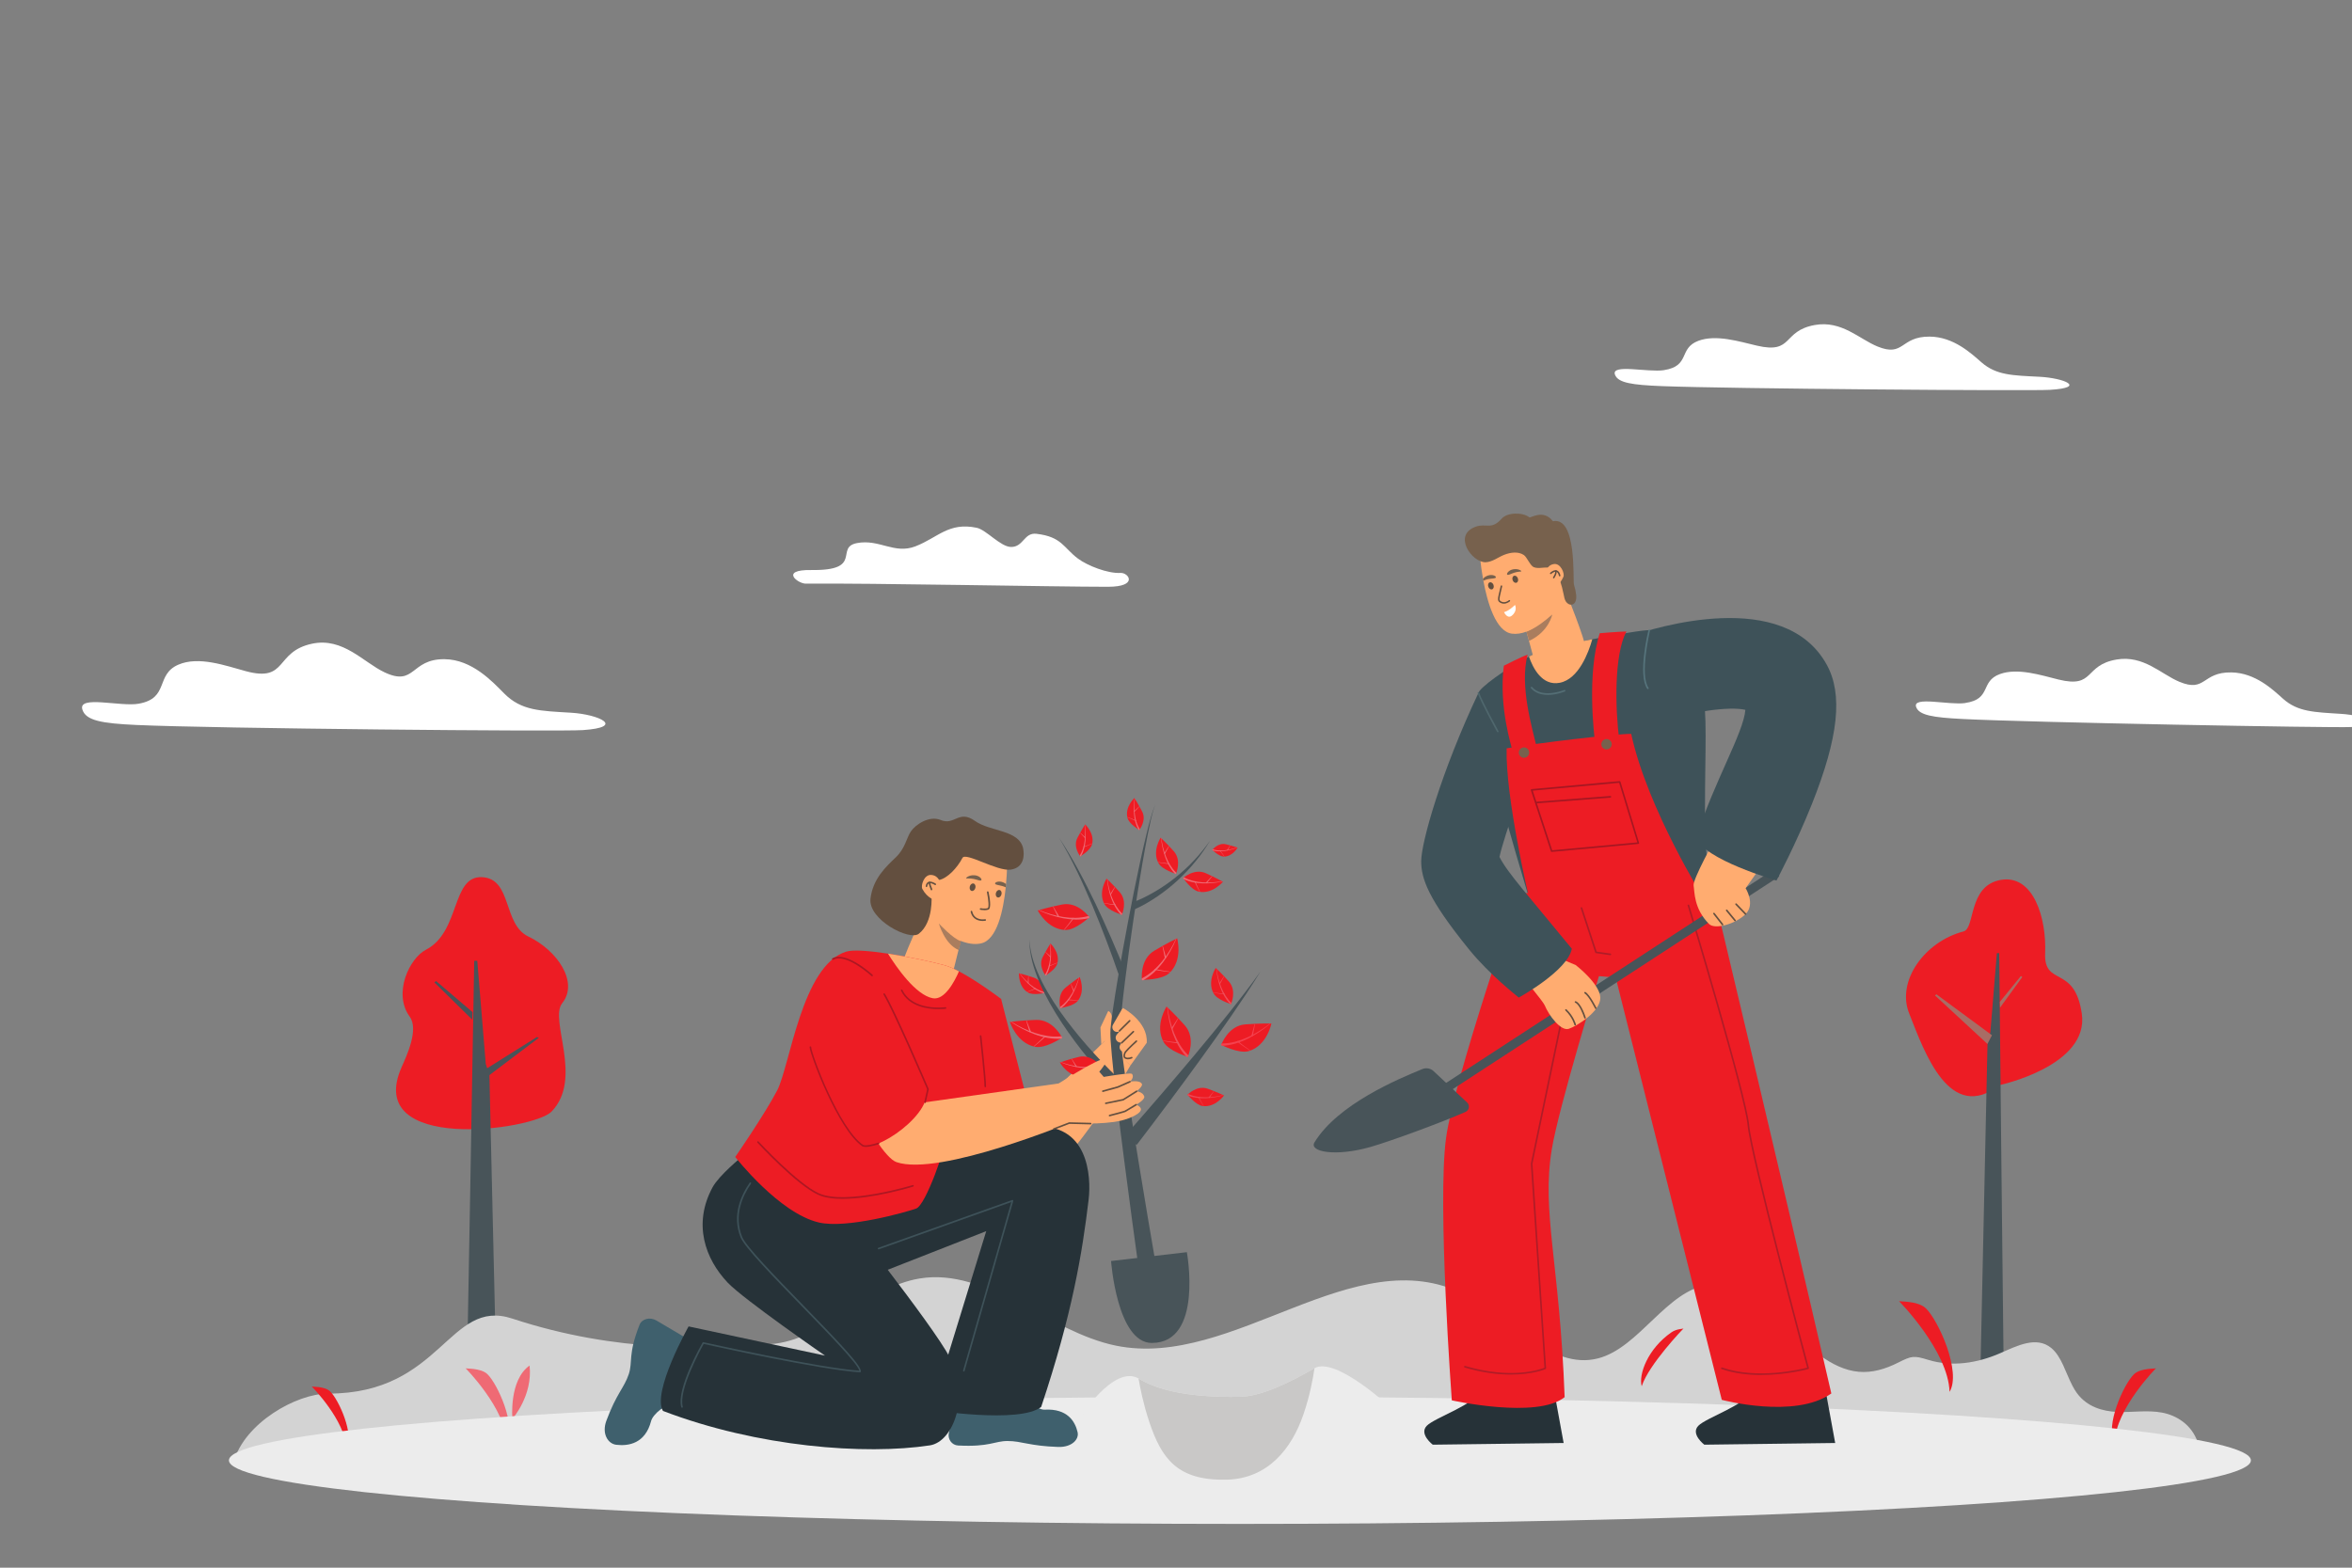 <?xml version="1.0" encoding="UTF-8"?>
<svg xmlns="http://www.w3.org/2000/svg" version="1.1" viewBox="0 0 750 500">
  <rect x="0" y="0" width="750" height="500" fill="#808080" stroke="none"/>
  <defs>
    <style>
      .cls-1 {
        fill: #a51722;
      }

      .cls-2 {
        fill: #3e5259;
      }

      .cls-3 {
        fill: #ef6a74;
      }

      .cls-4 {
        fill: #263238;
      }

      .cls-5 {
        fill: #ef4d59;
      }

      .cls-6 {
        fill: #a86d65;
      }

      .cls-7 {
        fill: #ad1722;
      }

      .cls-8 {
        fill: #f4424f;
      }

      .cls-9 {
        fill: #fff;
      }

      .cls-10 {
        fill: #b7ca79;
      }

      .cls-11 {
        fill: #aa7d5e;
      }

      .cls-12 {
        fill: #546e75;
      }

      .cls-13 {
        fill: #af1c27;
      }

      .cls-14 {
        fill: #ffac70;
      }

      .cls-15 {
        fill: #ef505c;
      }

      .cls-16 {
        fill: #d3d3d3;
      }

      .cls-17 {
        fill: #77614d;
      }

      .cls-18 {
        fill: #56747c;
      }

      .cls-19 {
        fill: #634f3f;
      }

      .cls-20 {
        fill: #485459;
      }

      .cls-21 {
        fill: #3f606d;
      }

      .cls-22 {
        fill: #ed4854;
      }

      .cls-23 {
        fill: #4f676d;
      }

      .cls-24 {
        fill: #ed1c24;
      }

      .cls-25 {
        fill: #ececec;
      }

      .cls-26 {
        fill: #c9c8c7;
      }
    </style>
  </defs>
  <!-- Generator: Adobe Illustrator 28.7.2, SVG Export Plug-In . SVG Version: 1.2.0 Build 154)  -->
  <g>
    <g id="OBJECTS">
      <path class="cls-9" d="M530.59,118.05c8.53-1.32,4.56-6.95,10.98-9.35,5.65-2.11,13.05.23,18.66,1.54,11.77,2.76,7.94-4.68,18.46-6.58,8.54-1.54,14.17,4.47,20,6.85,8.58,3.5,7.17-3.22,16.64-3.15,7.65.06,13.3,5.4,16.52,8.21,4.76,4.15,9.94,4.16,18.47,4.6,7.85.4,15.23,3.47,3.32,4.17-6.47.38-102.49-.35-123.75-1.19-9.52-.38-13.98-1.04-14.92-3.68-1.25-3.51,10.55-.63,15.62-1.41Z"/>
      <path class="cls-9" d="M626.66,224.21c8.55-1.23,4.64-6.9,11.09-9.23,5.68-2.05,13.06.37,18.65,1.75,11.75,2.89,8-4.6,18.55-6.38,8.56-1.45,14.13,4.63,19.94,7.07,8.55,3.6,7.21-3.14,16.68-2.96,7.66.14,13.25,5.55,16.44,8.4,4.72,4.2,9.9,4.27,18.43,4.81,7.85.49,15.2,3.64,3.28,4.21-6.48.31-102.55-1.48-123.82-2.56-9.53-.48-13.98-1.2-14.89-3.85-1.22-3.52,10.56-.51,15.65-1.24Z"/>
      <path class="cls-9" d="M44.26,224.43c9.81-1.75,5.23-9.25,12.61-12.44,6.5-2.81,15.02.31,21.47,2.06,13.55,3.68,9.13-6.23,21.23-8.76,9.82-2.05,16.32,5.96,23.03,9.13,9.88,4.67,8.24-4.28,19.14-4.18,8.81.08,15.32,7.2,19.04,10.94,5.49,5.52,11.45,5.54,21.26,6.13,9.03.54,17.53,4.62,3.83,5.55-7.45.51-117.94-.51-142.42-1.64-10.96-.5-16.09-1.39-17.18-4.91-1.45-4.67,12.14-.83,17.98-1.87Z"/>
      <path class="cls-9" d="M258.7,181.8c16.79.27,7.41-7.19,14.54-8.58,7.15-1.39,11.93,3.66,18.7,1.02,7.19-2.81,10.56-7.77,19.5-5.91,3.06.63,7.61,6.1,10.97,6.12,3.98.03,4.11-4.66,8.08-4.2,8.14.94,8.61,4.46,13.29,7.94,3,2.23,9.44,4.77,13.5,4.54,2.65-.15,5.83,4.42-3.99,4.42-17.48,0-75.95-1.21-96.35-1-2.47.03-8.47-4.5,1.76-4.34Z"/>
      <path class="cls-24" d="M128.09,340.3c1.58-3.55,5.53-11.98,2.56-16.04-5.43-7.44-.08-18.64,5.17-21.35,11.02-5.69,8.06-23.55,17.81-23.15,9.75.41,6.64,15,14.84,18.93,9.33,4.47,16.13,14.64,10.8,21.27-4.24,5.28,6.8,24-3.38,34.56-5.82,6.04-60.1,13.39-47.8-14.22Z"/>
      <path class="cls-20" d="M148.46,457.36c.19-.7,2.76-150.92,2.76-150.92h.97l2.71,32.88,1.16,3.6,2.66,114.45s-4.15,1.38-5.87,1.24c-1.35-.11-4.38-1.24-4.38-1.24Z"/>
      <polygon class="cls-20" points="155.71 343.16 171.83 330.99 171.21 330.75 153.71 341.74 155.71 343.16"/>
      <polygon class="cls-20" points="138.5 313.32 150.59 325.2 150.67 322.8 139.08 312.91 138.5 313.32"/>
      <path class="cls-24" d="M637.71,346.06s28.55-6.13,26.13-22.77c-2.3-15.79-12.15-8.39-11.69-19.35.46-10.96-3.65-25.12-14.16-23.3-10.51,1.83-8.07,15.46-11.88,16.44-12.33,3.2-21.4,15.75-17.36,26.04,5.02,12.79,12.97,35.27,28.96,22.94Z"/>
      <path class="cls-20" d="M639.12,448.84c-.15-.54-1.62-144.84-1.62-144.84h-.74l-2.08,25.24-.89,2.76-2.53,116.84s3.15.57,4.47.47c1.04-.08,3.4-.47,3.4-.47Z"/>
      <polygon class="cls-6" points="633.75 332.96 617.02 317.49 617.48 317.12 635.19 330.18 633.75 332.96"/>
      <polygon class="cls-6" points="644.87 311.61 637.77 321.38 637.71 319.54 644.42 311.29 644.87 311.61"/>
      <path class="cls-16" d="M660.85,441.96c-2.19-4.18-3.47-9.35-6.76-12.04-4.77-3.9-10.94-.65-16.3,1.68-7.28,3.17-15.34,4.44-22.89,2.12-4.64-1.42-5.25-1.33-9.65.89-3.98,2.01-8.22,3.29-12.52,2.91-17.82-1.57-30.02-29.9-47.81-27.75-13.37,1.62-22.17,20.08-35.33,23.47-15.18,3.91-28.21-13.08-42.61-20.39-35.23-17.87-73.67,23.96-111.1,16.34-21.54-4.38-40.98-24.99-62.62-21.43-16.71,2.74-30.67,19.65-47.48,20.94-19.32,1.49-48.68,2.97-82.42-8.15-20.33-6.7-22.38,23.97-58.72,23.93-10.21,0-26.65,9.44-30.09,21.71,12.93,1.57,29.43-5.19,42.39-4.25,77.8,5.61,156.91,7.45,234.81,9.44,42.22,1.08,81.35-1.1,123.57-1.08,33.53.02,67.91,1.61,101.45,1.62,28.69.01,51.44-1.14,80.13-2.16,11.88-.42,19.39-3.57,41.19-.6.68-.35,1.36-.73,1.91-1.34,1.69-1.86,1.66-5.3.77-7.91-1.9-5.52-6.72-8.53-11.39-9.38-4.67-.86-9.42-.02-14.14-.2-4.72-.18-9.73-1.61-12.96-6.02-.53-.73-1-1.52-1.44-2.35Z"/>
      <g>
        <path class="cls-24" d="M687.51,436.39c.12.21-4.86-.17-7.02,1.9-3.3,3.15-9.32,16.58-6.18,21.76.33-10.65,13.23-23.74,13.2-23.65Z"/>
        <g>
          <path class="cls-3" d="M163.39,452.54s6.55-7.39,5.48-17.01c-6.63,4.65-5.48,17.01-5.48,17.01Z"/>
          <path class="cls-3" d="M148.44,436.38c-.12.21,4.82-.17,6.97,1.88,3.27,3.13,9.25,16.47,6.14,21.6-.32-10.57-13.14-23.58-13.11-23.48Z"/>
        </g>
        <path class="cls-24" d="M99.37,442.18c-.1.18,4.08-.14,5.9,1.59,2.77,2.65,7.83,13.94,5.19,18.28-.27-8.95-11.12-19.96-11.1-19.88Z"/>
        <ellipse class="cls-25" cx="395.38" cy="465.77" rx="322.38" ry="20.27"/>
        <path class="cls-25" d="M344.82,452.6c12.42-2.39,2.94,1.72,21.66.87,15.71-.71,34.14-1.56,49.13-2.25,16.42-.75,28.7-1.31,28.7-1.31-.57-.85-18.38-17.41-25.14-13.53-7.8,4.5-16.92,9.01-23.91,9.12-17.47.27-26.64-2.51-32.19-5.83-7.84-4.69-19.63,13.2-18.25,12.93Z"/>
        <path class="cls-26" d="M363.06,439.67c.53,3.16,1.58,8.33,3.41,13.8,3.93,11.77,8.97,18.81,24.64,18.46,13.29-.3,20.81-10.02,24.49-20.71,2.12-6.14,3.13-11.81,3.56-14.84-7.8,4.5-16.92,9.01-23.91,9.12-17.47.27-26.64-2.51-32.19-5.83Z"/>
        <path class="cls-24" d="M605.5,414.95c-.15.26,5.95-.21,8.6,2.32,4.04,3.86,11.42,20.31,7.57,26.65-.4-13.05-16.21-29.08-16.17-28.97Z"/>
        <path class="cls-24" d="M536.85,423.69c.04.15-2.18.07-3.85,1.23-7.62,5.28-10.53,13.48-9.5,17.21,2.28-7,13.38-18.5,13.35-18.44Z"/>
      </g>
      <g>
        <g>
          <path class="cls-2" d="M489.61,293.02s58.57-3.8,56.89-5.94c-.82-1.04-2.81-11.03-2.82-28.94-.01-37.95,3.46-46.94-17.78-57.12-1.46-.22-10.46,1.39-18.15,2.86-6.03,1.16-11.24,2.22-11.38,2.24-2.24.24-5.45,1.53-8.82,3.28-7.49,3.89-15.79,9.99-16.11,11.61-1.61,8.27,18.17,72.01,18.17,72.01Z"/>
          <path class="cls-12" d="M493.54,221.63c-1.92,0-3.96-.5-5.37-2.17-.09-.11-.08-.27.03-.36.11-.09.27-.08.36.03,3.2,3.79,10.2.96,10.27.93.13-.05.28,0,.33.14.05.13,0,.28-.14.33-.18.07-2.72,1.11-5.49,1.11Z"/>
        </g>
        <path class="cls-14" d="M487.55,209.4c1.27,3.69,4.19,9.44,9.8,8.37,6.05-1.16,9.19-9.61,10.4-13.89-6.03,1.16-11.24,2.22-11.38,2.24-2.24.24-5.45,1.53-8.82,3.28Z"/>
      </g>
      <g>
        <g>
          <g>
            <path class="cls-14" d="M485.6,197.17l4.41,16.29s13.13-2.33,15.42-7.12c.52-1.09-6.14-17.75-6.14-17.75l-13.69,8.59Z"/>
            <path class="cls-11" d="M486.73,201.46c2.56-.92,8.27-5.54,8.27-5.54,0,0-1.01,5.5-7.4,8.49-.24-.8-.5-1.79-.87-2.96Z"/>
          </g>
          <path class="cls-14" d="M497.77,170.89l2.41,19.37s-.03.03-.1.1c-.14.2-.47.61-.93,1.17-.93,1.1-2.44,2.79-4.29,4.51-.03.02-.06.06-.1.08-2.17,2.01-4.81,4.01-7.53,5.13-.17.08-.32.14-.47.2,0,.02-.02,0-.02,0-1.54.58-3.11.85-4.63.65-5.13-.67-7.81-9.92-9.1-16.89-.04-.22-.07-.41-.11-.62-.41-2.3-.67-4.3-.82-5.61-.11-1-.15-1.58-.15-1.58l25.84-6.53Z"/>
          <path class="cls-19" d="M476.24,186.55c.22.61.03,1.24-.42,1.4-.46.17-1.01-.19-1.23-.8-.22-.61-.03-1.24.43-1.4.46-.17,1.01.19,1.23.8Z"/>
          <path class="cls-19" d="M484.01,184.45c.22.61.03,1.24-.43,1.4-.46.17-1.01-.19-1.23-.8-.22-.61-.03-1.24.43-1.4.46-.17,1.01.19,1.23.8Z"/>
          <path class="cls-19" d="M479.54,192.53c-.41,0-.85-.11-1.29-.4-.81-.55-.66-1.17-.11-3.5.12-.5.25-1.07.41-1.75.03-.13.16-.21.29-.18.13.03.21.16.18.29-.15.68-.29,1.26-.41,1.76-.54,2.25-.61,2.64-.09,2.99,1.28.86,2.59-.26,2.64-.31.1-.09.25-.08.34.02.09.1.08.25-.02.34-.01.01-.87.75-1.95.75Z"/>
          <path class="cls-9" d="M483.1,192.94c-2.14,2.09-3.5,2.29-3.5,2.29,0,0,1.04,2.32,2.5,1.12,1.95-1.6,1-3.41,1-3.41Z"/>
          <path class="cls-17" d="M495.2,166.25c-3.08-4-7.1-.93-7.53-1.26-2.17-1.68-7-1.62-8.82.43-3.3,3.71-4.94,1.39-8.21,2.54-7.61,2.68-1.2,11.51,3.09,11.36,2.15-.07,3.97-1.61,5.98-2.39,2-.77,4.41-1.1,6.2.08.97.64,2.06,3.42,3.14,3.87,1.73.72,3.81-.31,5.56.37,1.5.58,2.27,2.22,2.78,3.74.51,1.5.92,3.04,1.22,4.59.15.79.29,1.6.72,2.28.43.67,1.26,1.17,2.03.95,1.16-.33,1.38-1.87,1.25-3.06-.12-1.1-.36-2.19-.7-3.24-.43-1.32,1.05-21.82-6.71-20.27Z"/>
          <g>
            <path class="cls-14" d="M492.76,183c.11-.06.22-2.69,2.71-3.1,2.21-.36,3.51,3.04,3.08,4.03-1.32,3.07-3.52,3.69-3.52,3.69l-2.27-4.62Z"/>
            <path class="cls-19" d="M497.35,183.83c-.11,0-.21-.07-.24-.19-.18-.74-.47-1.16-.85-1.27-.59-.17-1.36.43-1.61.68-.1.09-.25.09-.34,0-.09-.1-.09-.25,0-.34.04-.04,1.09-1.08,2.08-.8.57.16.97.71,1.2,1.62.03.13-.05.26-.18.29-.02,0-.04,0-.06,0Z"/>
            <path class="cls-19" d="M495.45,184.48s-.06,0-.09-.02c-.12-.05-.19-.19-.14-.31.03-.07.08-.17.16-.3.23-.37.6-1,.54-1.69-.01-.13.09-.25.22-.26.16-.02.25.09.26.22.07.85-.37,1.58-.61,1.98-.06.1-.11.17-.12.22-.04.1-.13.16-.23.16Z"/>
          </g>
        </g>
        <path class="cls-17" d="M480.63,183.28c.32.28,1.16-.29,2.25-.63,1.09-.39,2.15-.27,2.23-.45.1-.17-1.03-.9-2.56-.63-1.53.27-2.26,1.46-1.92,1.72Z"/>
        <path class="cls-17" d="M477,184.17c-.15.4-1.17.3-2.29.5-.7.11-1.32.38-1.71.55-.04-.22-.07-.41-.11-.62.32-.37.85-.8,1.59-1.04,1.48-.49,2.69.21,2.52.61Z"/>
      </g>
      <path class="cls-4" d="M581.78,441.52l3.42,18.71-41.73.54s-4.47-3.39-1.91-6.03c2.56-2.64,16.44-7.27,15.77-10.57-.66-3.3,24.45-2.64,24.45-2.64Z"/>
      <path class="cls-4" d="M495.19,441.52l3.42,18.71-41.73.54s-4.47-3.39-1.91-6.03c2.56-2.64,16.44-7.27,15.77-10.57-.66-3.3,24.45-2.64,24.45-2.64Z"/>
      <path class="cls-24" d="M545.93,282.86s20.68,86.39,38.04,161.57c-11.63,8.25-34.93,2.04-34.93,2.04l-33.83-134.69-5.34-.45s-12.82,41.76-15.03,55.18c-3.34,20.21,2.5,36.07,4.09,79.1-8.83,7.06-35.98,1.02-35.98,1.02,0,0-4.67-62.95-1.83-83.68,2.62-19.12,23.03-78.01,23.03-78.01l61.77-2.08Z"/>
      <path class="cls-13" d="M561.6,438.55c-4.1,0-8.55-.48-12.64-1.91-.13-.05-.21-.19-.16-.33s.2-.21.33-.16c11.22,3.92,25.11.58,27.13.06-1.21-4.54-18.19-68.17-19-77.34-.83-9.41-18.95-69.54-19.14-70.15-.04-.14.04-.28.17-.32.14-.04.28.04.32.17.18.61,18.32,60.78,19.16,70.25.83,9.42,18.87,76.82,19.05,77.5.04.14-.04.28-.18.32-.1.03-6.9,1.9-15.04,1.9Z"/>
      <path class="cls-13" d="M513.53,304.65s-.02,0-.04,0l-4.58-.65c-.1-.01-.18-.08-.21-.17l-4.65-14.16c-.05-.14.03-.28.16-.33.14-.04.28.03.33.16l4.6,14.01,4.42.62c.14.02.24.15.22.29-.02.13-.13.22-.26.22Z"/>
      <path class="cls-13" d="M481.77,438.41c-3.98,0-8.93-.55-14.74-2.26-.14-.04-.21-.18-.17-.32.04-.14.19-.21.32-.17,14.81,4.38,24,1.11,25.31.58l-4.34-65.05s0-.05,0-.07l12.81-61.55c.03-.14.17-.23.31-.2.14.03.23.17.2.31l-12.81,61.51,4.35,65.2c0,.11-.05.21-.15.25-.06.03-4.02,1.77-11.1,1.77Z"/>
      <g>
        <rect class="cls-20" x="436.32" y="315.58" width="141.78" height="2.82" transform="translate(-90.8 328.38) rotate(-33.09)"/>
        <path class="cls-20" d="M457.15,341.64c2.61,2.45,7.8,7.3,10.67,9.98.96.9.7,2.49-.51,3.02-7.52,3.32-23.97,9.38-30.36,11.19-11.22,3.18-19.61,1.5-17.79-1.48,7.45-12.22,26.78-20.26,34.4-23.38,1.22-.5,2.62-.24,3.59.66Z"/>
      </g>
      <g>
        <g>
          <path class="cls-14" d="M494.35,304.39l8.08,3.39s7.74,5.94,7.87,10.39c.12,4.45-7.5,9.11-10.04,9.96s-6.37-4.27-7.68-7.48c-.5-1.23-7.21-9.27-7.21-9.27l8.98-6.99Z"/>
          <path class="cls-2" d="M484.3,318.17s15.62-8.55,16.92-15.58c-13.8-16.88-20.67-24.39-23.07-29.3,1.44-6.56,8.82-27.54,15.42-44.78l-22.13-7.5c-11.89,25.15-18.25,47.73-18.25,53.66,0,5.53,2.12,11.93,15.21,28.09,6.73,8.31,15.63,15.11,15.9,15.41Z"/>
          <path class="cls-23" d="M477.61,233.55c-.09,0-.18-.05-.22-.13-.21-.38-5.16-9.38-6.19-12.33-.05-.13.02-.28.16-.32.14-.05.28.02.32.16,1.01,2.91,6.1,12.15,6.15,12.25.07.12.02.28-.1.35-.04.02-.08.03-.12.03Z"/>
        </g>
        <path class="cls-19" d="M508.85,321.81c-.09,0-.19-.05-.23-.14-.02-.04-1.99-4.02-3.32-4.83-.12-.07-.16-.23-.09-.35.08-.12.23-.16.35-.09,1.46.89,3.43,4.88,3.52,5.05.06.13,0,.28-.12.34-.04.02-.08.03-.11.03Z"/>
        <path class="cls-19" d="M505.43,324.88c-.11,0-.21-.07-.25-.18-.36-1.19-1.59-4.39-2.89-4.9-.13-.05-.2-.2-.14-.33.05-.13.2-.19.33-.14,1.79.71,3.13,5.05,3.19,5.23.04.14-.04.28-.17.32-.03,0-.05.01-.08.01Z"/>
        <path class="cls-19" d="M502.29,327.08c-.11,0-.22-.08-.25-.19,0-.03-.68-2.53-2.87-4.59-.1-.1-.11-.26,0-.36.1-.1.26-.11.36,0,2.3,2.17,2.99,4.72,3.01,4.83.04.14-.05.28-.18.31-.02,0-.04,0-.07,0Z"/>
      </g>
      <g>
        <path class="cls-24" d="M543.68,287.23s-18.31-29.08-23.53-53.17c-5.34,0-30.16,2.96-39.72,4.61-.42,15.47,6.99,47.05,6.99,47.05,0,0,47.12,6.08,56.26,1.52Z"/>
        <path class="cls-24" d="M508.67,237.19l7.69-.98c-1.33-10.38-1.69-27.33,2.26-34.81-2.4.05-8.18.52-8.5.56-4.17,13.06-1.8,32.48-1.45,35.24Z"/>
        <path class="cls-24" d="M482.55,240.45l7.55-1.78c-1.52-6.5-5.59-19.93-2.99-29.85-1.93.57-6.65,3.1-7.58,3.51-1.65,13.26,2.47,25.76,3.03,28.11Z"/>
        <path class="cls-17" d="M510.7,236.9c-.26.88.25,1.8,1.13,2.05s1.8-.25,2.05-1.13c.26-.88-.25-1.8-1.13-2.05s-1.8.25-2.05,1.13Z"/>
        <path class="cls-17" d="M484.38,239.57c-.26.88.25,1.8,1.13,2.05s1.8-.25,2.05-1.13-.25-1.8-1.13-2.05-1.8.25-2.05,1.13Z"/>
        <path class="cls-1" d="M494.79,271.72c-.11,0-.21-.07-.25-.18l-6.39-19.52c-.02-.08-.01-.16.03-.22.04-.07.11-.11.19-.12l28.09-2.55c.12-.02.23.06.27.18l5.94,19.52c.02.07.01.15-.03.22-.04.06-.11.11-.19.11l-27.65,2.55s-.02,0-.02,0ZM488.75,252.17l6.22,19.02,27.13-2.51-5.79-19.01-27.56,2.51Z"/>
        <path class="cls-1" d="M490.1,256.21c-.13,0-.25-.1-.26-.24-.01-.14.1-.27.24-.28l23.43-1.82c.13,0,.27.1.28.24.01.14-.1.27-.24.28l-23.43,1.82s-.01,0-.02,0Z"/>
      </g>
      <g>
        <path class="cls-14" d="M562.98,274.37l-6.34,8.91s3.18,5.07,0,8.25c-3.18,3.18-9.8,5.04-11.65,3.18-4.95-4.96-4.59-10.38-4.94-12.28-.35-1.91,7.06-15.25,7.06-15.25l15.87,7.19Z"/>
        <path class="cls-2" d="M566.48,280.84c.25-.47,6.17-11.55,11.29-24.38,8.51-21.32,9.96-35.05,4.7-44.53-13.63-24.57-54.67-11.81-62.75-9l9.49,27.4c9.91-3.41,22.41-5.12,27.35-3.93-.57,7.33-10.03,22.98-15.64,40.73,2.09,6.94,25.56,13.71,25.56,13.71Z"/>
        <path class="cls-18" d="M525.47,219.78c-.08,0-.16-.04-.21-.11-3.05-4.34.25-18.13.39-18.71.03-.14.17-.22.31-.19.14.03.22.17.19.31-.03.14-3.39,14.14-.47,18.3.08.11.05.27-.06.35-.05.03-.1.05-.15.05Z"/>
      </g>
      <path class="cls-19" d="M549.29,295.16c-.08,0-.15-.03-.2-.1l-2.75-3.54c-.09-.11-.07-.27.04-.36.11-.09.27-.07.36.04l2.75,3.54c.09.11.07.27-.04.36-.05.04-.1.05-.16.05Z"/>
      <path class="cls-19" d="M553.28,293.85c-.07,0-.15-.03-.2-.09l-2.68-3.26c-.09-.11-.07-.27.04-.36.11-.09.27-.07.36.04l2.68,3.26c.09.11.07.27-.04.36-.05.04-.11.06-.16.06Z"/>
      <path class="cls-19" d="M556.64,291.79c-.07,0-.13-.03-.19-.08l-3.05-3.17c-.1-.1-.09-.26,0-.36.1-.1.26-.1.36,0l3.05,3.17c.1.1.09.26,0,.36-.05.05-.11.07-.18.07Z"/>
      <path class="cls-14" d="M365.67,332.59l-5.21,7.25-8.25-7.77,5.86-10.59s8.05,4.29,7.6,11.11Z"/>
      <polygon class="cls-24" points="328.27 353.83 319.23 318.59 300.03 337.82 306.45 359.4 328.27 353.83"/>
      <path class="cls-14" d="M352.5,331.78l-25.88,25.52-4.48-8.86-14.06,15.91s14.61,16.67,17.94,15.89c12.71-2.97,34.44-40.4,34.44-40.4l-7.96-8.05Z"/>
      <path class="cls-14" d="M353.39,322.43l-2.48,5.28.27,5.37,2.69-2.64.48-3.16s1.01-4.01-.97-4.84Z"/>
      <path class="cls-21" d="M305.52,445.02l-2.93,11.88c-.51,2.08.93,4.03,2.93,4.13,10.14.52,11.6-1.45,15.8-1.43,4.52.01,6.95,1.59,16.12,1.89,4.31.14,6.71-2.4,6.18-4.71-.8-3.46-3.26-7.58-10.51-7.18-2.19.12-5.64-3.03-7.54-4.95-.73-.74-1.87-.8-2.63-.09-1.59,1.46-4.52,3.52-8.1,3.13-1.75-.19-4.81-2.24-6.79-3.7-.94-.69-2.23-.16-2.52,1.02Z"/>
      <path class="cls-4" d="M329.3,359.44c-25.89,2.38-79.78,20.99-79.78,20.99l23.06,28.67,41.91-16.44-17.55,57.04s28.19,4.46,35.07-.98c9.9-29.61,13.11-49.11,15.13-66.14.86-7.25,0-24.79-17.84-23.15Z"/>
      <path class="cls-2" d="M307.35,437.44s-.05,0-.07,0c-.14-.04-.22-.18-.18-.32l15.38-53.73-42.24,15.08c-.13.05-.28-.02-.33-.16-.05-.13.02-.28.16-.33l42.71-15.25c.09-.03.19-.01.26.05.07.07.1.17.07.26l-15.52,54.21c-.03.11-.13.19-.25.19Z"/>
      <path class="cls-21" d="M221.32,428.26l-11.97-7.08c-2.09-1.24-4.67-.54-5.41,1.34-3.77,9.59-2.1,11.71-3.44,15.76-1.45,4.36-3.92,6.14-7.15,14.87-1.52,4.11.49,7.33,3.16,7.65,4.01.47,9.25-.43,11.11-7.57.56-2.15,4.63-5.66,7.75-5.5,1.13.06,1.46-1.51.93-2.51-1.08-2.05,0-6.3,1.56-9.62.76-1.62,1.56-3.16,3.77-4.55,1.05-.66.88-2.09-.31-2.79Z"/>
      <path class="cls-4" d="M266.19,383.33s31.16,39.04,36.72,49.69c6.47,12.38,1.1,26.83-6.41,27.97-20.54,3.13-54.81.59-85.1-10.99-3.56-6.07,8.18-26.95,8.18-26.95l43.5,9.31s-25.99-17.96-31.02-23.26c-7.2-7.59-11.17-18.72-4.84-30.42,2.07-3.83,9.25-9.66,9.25-9.66l29.71,14.32Z"/>
      <path class="cls-2" d="M217.48,448.98c-.11,0-.22-.07-.25-.19-1.61-5.81,6.46-19.99,6.8-20.59.06-.1.17-.15.28-.12.37.08,37.03,8.26,49.68,9.08-.28-2-9.82-11.82-18.27-20.52-9.01-9.27-18.32-18.86-19.57-21.99-2.77-6.92.05-13.3,2.9-17.43.08-.12.24-.15.36-.07.12.08.15.24.07.36-2.78,4.03-5.53,10.24-2.84,16.95,1.21,3.03,10.49,12.58,19.46,21.82,11.78,12.13,18.89,19.61,18.38,21.23-.04.11-.13.18-.26.18-12-.7-46.95-8.42-49.83-9.06-.91,1.62-8.13,14.75-6.66,20.04.04.14-.04.28-.18.32-.02,0-.05,0-.07,0Z"/>
      <g>
        <path class="cls-14" d="M312.83,300.89c-8.53,1.87-19.85-10.67-19.85-10.67l.76-20.34,27.43,4.45s.03,3.32-.37,7.62c-.02.35-.06.7-.09,1.05-.76,7.31-2.73,16.76-7.88,17.89Z"/>
        <path class="cls-14" d="M307.35,296.11l-4.1,16.55s-13.06.51-15.7-4.26c-.6-1.09,7.55-18.43,7.55-18.43l12.25,6.14Z"/>
        <path class="cls-19" d="M326.26,270.66c.42,1.98.38,6.08-3.97,6.7-4.35.62-14.38-5.7-15.39-3.73-1.58,3.06-4.82,6.64-7.68,7.08-2.2,4.66-2.19,4.89-2.19,4.89,0,0,.74,8.49-4.05,12.22-3.01,2.35-16.15-4.53-15.4-11.16.71-6.35,4.97-10.26,8.04-13.19,3.07-2.93,3.39-6.14,4.84-8.3,1.45-2.16,5.85-5.16,9.5-3.64,4.47,1.87,5.73-3.42,10.94.3,4.86,3.47,14.11,2.77,15.38,8.83Z"/>
        <path class="cls-11" d="M306.45,300.18c-2.57-.72-7.07-5.65-7.07-5.65,0,0,1.84,6.63,6.29,8.45.37-1.32.53-1.55.78-2.8Z"/>
        <path class="cls-19" d="M309.25,282.73c-.18.65.08,1.29.57,1.42.49.13,1.03-.29,1.2-.94.18-.65-.08-1.29-.57-1.42-.49-.13-1.03.29-1.2.94Z"/>
        <path class="cls-19" d="M317.57,284.81c-.18.65.08,1.29.57,1.42.49.13,1.03-.29,1.2-.94.18-.65-.08-1.29-.57-1.42-.49-.13-1.03.29-1.2.94Z"/>
        <path class="cls-19" d="M313.91,290.29c-.67,0-1.24-.12-1.28-.12-.14-.03-.23-.17-.2-.3.03-.14.17-.22.3-.2.01,0,1.35.28,2.25-.04.4-.14.28-2.5-.27-5.04-.03-.14.06-.28.2-.31.14-.03.28.06.31.2.34,1.57,1.01,5.26-.06,5.64-.39.14-.84.18-1.25.18Z"/>
        <g>
          <path class="cls-14" d="M300.03,282.02c-.12-.05-.48-2.78-3.09-2.97-2.33-.17-3.37,3.47-2.83,4.46,1.65,3.07,3.99,3.51,3.99,3.51l1.94-5Z"/>
          <path class="cls-19" d="M295.44,282.93s-.02,0-.03,0c-.14-.02-.24-.15-.22-.29.09-.69.37-1.15.82-1.35.96-.42,2.32.5,2.38.54.12.08.15.24.06.36-.08.12-.24.14-.36.06-.33-.22-1.3-.76-1.88-.5-.28.12-.46.44-.52.95-.02.13-.13.22-.25.22Z"/>
          <path class="cls-19" d="M297.03,283.96s-.06,0-.09-.01c-.11-.04-.18-.15-.17-.27-.01-.06-.08-.21-.13-.34-.19-.46-.49-1.17-.49-1.89,0-.14.12-.26.26-.26s.26.12.26.26c0,.62.27,1.26.45,1.69.14.34.21.5.15.65-.04.11-.14.17-.24.17Z"/>
        </g>
        <path class="cls-19" d="M313.43,293.74c-1.18,0-3.32-.37-3.91-2.94-.03-.14.06-.28.19-.31.15-.03.28.06.31.19.71,3.11,3.97,2.52,4.1,2.49.15-.03.27.06.3.2.03.14-.06.27-.2.3-.01,0-.33.06-.79.06Z"/>
        <path class="cls-17" d="M312.92,280.74c-.3.34-1.26-.17-2.44-.41-1.19-.28-2.29-.03-2.39-.22-.13-.17.98-1.06,2.61-.96,1.64.1,2.54,1.27,2.22,1.58Z"/>
        <path class="cls-17" d="M320.71,283.01c-.31-.14-.65-.3-1.05-.4-1.16-.34-2.23-.35-2.35-.78-.13-.42,1.2-1.04,2.7-.36.31.14.57.3.79.49-.02.35-.06.7-.09,1.05Z"/>
      </g>
      <g>
        <path class="cls-24" d="M405.41,326.44s-3.91-.07-8.35.28c-5.49.43-7.63,6.53-7.63,6.53,0,0,5.65,2.97,8.84,1.97,5.82-1.81,7.15-8.79,7.15-8.79Z"/>
        <path class="cls-8" d="M405.08,326.48c-2.14,1.86-4.52,3.45-7.06,4.74-1.28.64-2.61,1.17-3.98,1.59-1.38.41-2.81.65-4.26.74-.21.01-.38-.14-.39-.35-.01-.21.14-.38.35-.39,0,0,0,0,.01,0h.02c1.38-.03,2.76-.21,4.11-.56,1.35-.36,2.67-.83,3.95-1.41,2.55-1.18,4.97-2.67,7.17-4.44.03-.02.06-.02.09,0,.02.02.02.06,0,.09Z"/>
        <path class="cls-8" d="M400.2,326.63l-.68,3.66h0c-.02.13-.14.21-.26.19s-.2-.14-.18-.26c0,0,0-.01,0-.02l.99-3.6s.04-.05.07-.04c.03,0,.05.04.04.07Z"/>
        <path class="cls-8" d="M398.56,335.07c-1.36-.89-2.71-1.77-3.99-2.79-.06-.05-.07-.14-.02-.21s.14-.07.21-.02c0,0,0,0,0,0h0c1.22,1.05,2.54,1.99,3.86,2.92.03.02.04.06.02.08-.02.03-.06.03-.08.02Z"/>
      </g>
      <path class="cls-24" d="M389.96,281.23s-2.5-1.41-5.48-2.74c-3.69-1.64-7.2,1.54-7.2,1.54,0,0,2.6,3.88,5.01,4.36,4.38.87,7.68-3.17,7.68-3.17Z"/>
      <path class="cls-3" d="M389.74,281.15c-2.03.45-4.12.65-6.21.59-2.09-.07-4.2-.45-6.12-1.38-.14-.07-.19-.23-.13-.36s.23-.19.36-.13c0,0,0,0,0,0h0c1.79.95,3.84,1.4,5.89,1.55,2.06.13,4.14.02,6.17-.36.02,0,.05,0,.05.03,0,.02-.01.05-.03.05Z"/>
      <path class="cls-3" d="M386.54,279.53l-1.71,2.12h0c-.06.08-.16.09-.23.03-.07-.06-.08-.16-.02-.23,0,0,0,0,0-.01l1.89-1.98s.05-.02.06,0c.02.02.02.04,0,.06Z"/>
      <path class="cls-3" d="M382.53,284.4c-.56-1.05-1.13-2.09-1.59-3.19-.02-.05,0-.12.06-.14.05-.02.12,0,.14.06,0,0,0,0,0,0,.42,1.1.95,2.17,1.47,3.23.01.02,0,.05-.02.06-.02.01-.05,0-.06-.02Z"/>
      <path class="cls-24" d="M375.37,299.25s-3.53,1.7-7.34,4c-4.71,2.85-3.89,9.26-3.89,9.26,0,0,6.38.11,8.78-2.2,4.39-4.23,2.44-11.06,2.44-11.06Z"/>
      <path class="cls-3" d="M375.1,299.43c-1.08,2.63-2.49,5.11-4.18,7.41-.85,1.14-1.81,2.21-2.84,3.21-1.05.98-2.22,1.84-3.47,2.57-.18.1-.41.04-.51-.14-.1-.18-.04-.41.14-.51,0,0,0,0,.01,0h.02c1.22-.66,2.37-1.44,3.43-2.36,1.04-.93,2.01-1.94,2.9-3.04,1.75-2.2,3.25-4.62,4.41-7.19.01-.03.05-.05.08-.03.03.01.05.05.03.08Z"/>
      <path class="cls-3" d="M370.8,301.75l1.04,3.58h0c.03.13-.03.25-.15.28-.12.03-.24-.03-.27-.15,0,0,0-.01,0-.02l-.74-3.66s.01-.07.05-.07c.03,0,.06.01.07.04Z"/>
      <path class="cls-3" d="M373.13,310.03c-1.61-.19-3.22-.37-4.82-.71-.08-.02-.13-.09-.11-.17.02-.08.09-.13.17-.11,0,0,0,0,0,0h0c1.56.39,3.16.63,4.76.87.03,0,.06.04.05.07,0,.03-.04.06-.07.05Z"/>
      <path class="cls-24" d="M334.97,300.93s-1.26,1.95-2.47,4.3c-1.5,2.9.91,5.89.91,5.89,0,0,3.26-1.92,3.76-3.84.9-3.5-2.2-6.35-2.2-6.35Z"/>
      <path class="cls-3" d="M334.89,301.11c.27,1.66.33,3.36.18,5.04-.16,1.68-.56,3.37-1.4,4.88-.06.11-.19.15-.3.09-.11-.06-.15-.19-.09-.3,0,0,0,0,0-.01.85-1.41,1.31-3.03,1.52-4.68.2-1.65.21-3.34,0-5,0-.02,0-.04.03-.04.02,0,.04.01.04.03Z"/>
      <path class="cls-3" d="M333.43,303.62l1.64,1.48h0c.05.05.06.14,0,.19-.05.05-.13.06-.18,0,0,0,0,0,0,0l-1.51-1.62s-.01-.04,0-.05c.01-.01.04-.01.05,0Z"/>
      <path class="cls-3" d="M337.18,307.08l-2.65,1.14s-.1,0-.11-.05c-.02-.04,0-.1.05-.11,0,0,0,0,0,0h.01s2.68-1.04,2.68-1.04c.02,0,.04,0,.05.02,0,.02,0,.04-.02.05Z"/>
      <path class="cls-24" d="M324.93,310.41s2.26.55,4.76,1.41c3.09,1.07,3.41,4.89,3.41,4.89,0,0-3.69.86-5.37-.19-3.07-1.91-2.8-6.11-2.8-6.11Z"/>
      <path class="cls-3" d="M325.17,310.44c1,1.35,2.17,2.56,3.45,3.62,1.29,1.05,2.75,1.91,4.34,2.34.12.03.19.15.16.27-.03.12-.15.19-.27.16,0,0-.01,0-.01,0-1.65-.51-3.11-1.46-4.38-2.57-1.27-1.12-2.4-2.39-3.35-3.78-.01-.02,0-.04,0-.05.02-.01.04,0,.05,0Z"/>
      <path class="cls-3" d="M327.97,311.29l.03,2.22c0,.07-.06.13-.13.13-.07,0-.13-.06-.13-.13,0,0,0,0,0-.01h0s.16-2.21.16-2.21c0-.02.02-.04.04-.03.02,0,.03.02.03.04Z"/>
      <path class="cls-3" d="M327.55,316.32l2.65-1.1h.01s.1,0,.11.04c.02.04,0,.1-.05.11,0,0,0,0,0,0l-2.71,1.01s-.04,0-.05-.02c0-.02,0-.04.02-.05Z"/>
      <path class="cls-24" d="M346.03,262.94s-1.26,1.95-2.47,4.3c-1.5,2.9.91,5.89.91,5.89,0,0,3.26-1.92,3.76-3.84.9-3.5-2.2-6.35-2.2-6.35Z"/>
      <path class="cls-3" d="M345.95,263.12c.27,1.66.33,3.36.19,5.04-.16,1.68-.56,3.37-1.4,4.88-.06.11-.19.15-.3.09-.11-.06-.15-.19-.09-.3,0,0,0,0,0-.01.85-1.41,1.31-3.03,1.52-4.68.2-1.65.21-3.34,0-5,0-.02,0-.04.03-.04.02,0,.04.01.04.03Z"/>
      <path class="cls-3" d="M344.49,265.62l1.64,1.48h0c.05.05.06.14,0,.19-.05.05-.13.06-.18,0,0,0,0,0,0,0l-1.51-1.62s-.01-.04,0-.05c.01-.01.04-.01.05,0Z"/>
      <path class="cls-3" d="M348.24,269.09l-2.65,1.14s-.1,0-.11-.05c-.02-.04,0-.1.05-.11,0,0,0,0,0,0h.01s2.68-1.04,2.68-1.04c.02,0,.04,0,.05.02,0,.02,0,.04-.02.05Z"/>
      <path class="cls-24" d="M361.73,254.52s1.26,1.95,2.47,4.3c1.5,2.9-.91,5.89-.91,5.89,0,0-3.26-1.92-3.76-3.84-.9-3.5,2.2-6.35,2.2-6.35Z"/>
      <path class="cls-3" d="M361.88,254.71c-.21,1.66-.2,3.35,0,5,.21,1.65.67,3.28,1.52,4.68.07.1.03.24-.07.31-.1.07-.24.03-.31-.07,0,0,0,0,0-.01-.84-1.51-1.24-3.2-1.4-4.88-.14-1.69-.09-3.38.18-5.04,0-.02.02-.03.04-.03.02,0,.03.02.03.04Z"/>
      <path class="cls-3" d="M363.32,257.26l-1.51,1.62c-.05.05-.13.06-.18,0-.05-.05-.06-.13,0-.18,0,0,0,0,0,0h0s1.64-1.49,1.64-1.49c.01-.01.04-.01.05,0,.01.01.01.04,0,.05Z"/>
      <path class="cls-3" d="M359.55,260.61l2.68,1.04h.01s.07.07.05.12c-.02.05-.07.07-.11.05,0,0,0,0,0,0l-2.65-1.14s-.03-.03-.02-.05c0-.02.03-.03.05-.02Z"/>
      <path class="cls-24" d="M344.28,311.63s-2.18,1.46-4.49,3.35c-2.85,2.33-1.7,6.51-1.7,6.51,0,0,4.24-.53,5.61-2.29,2.51-3.22.58-7.56.58-7.56Z"/>
      <path class="cls-3" d="M344.12,311.77c-.47,1.84-1.17,3.62-2.07,5.31-.92,1.67-2.09,3.24-3.64,4.43-.11.08-.27.06-.35-.05-.08-.11-.06-.27.05-.35,0,0,0,0,0,0h0c1.51-1.08,2.72-2.56,3.68-4.17.95-1.62,1.72-3.37,2.25-5.18,0-.02.03-.04.05-.03.02,0,.03.03.03.05Z"/>
      <path class="cls-3" d="M341.48,313.72l1.03,2.27h0c.03.08,0,.17-.07.2-.07.03-.16,0-.19-.07,0,0,0,0,0-.01l-.83-2.36s0-.04.02-.05c.02,0,.04,0,.05.02Z"/>
      <path class="cls-3" d="M343.81,318.99c-1.09.03-2.17.06-3.26-.01-.05,0-.1-.05-.09-.1,0-.05.05-.1.1-.09,0,0,0,0,0,0,1.07.11,2.16.12,3.24.13.02,0,.04.02.04.04,0,.02-.02.04-.04.04Z"/>
      <g>
        <path class="cls-24" d="M390.33,349.38s-2.37-1.12-5.18-2.13c-3.47-1.25-6.46,1.88-6.46,1.88,0,0,2.63,3.37,4.85,3.64,4.05.5,6.78-3.39,6.78-3.39Z"/>
        <path class="cls-22" d="M390.12,349.32c-1.82.55-3.71.86-5.62.95-1.9.07-3.85-.13-5.67-.85-.13-.05-.19-.2-.14-.32.05-.13.2-.19.32-.14,0,0,0,0,0,0h0c1.7.75,3.59,1.02,5.47,1.02,1.88-.02,3.77-.26,5.6-.74.02,0,.04,0,.05.03,0,.02,0,.04-.03.05Z"/>
        <path class="cls-22" d="M387.1,348.06l-1.42,2.05h0c-.05.07-.14.09-.2.04-.07-.05-.08-.14-.04-.2,0,0,0,0,0,0l1.59-1.93s.04-.02.06,0c.02.01.02.04,0,.06Z"/>
        <path class="cls-22" d="M383.77,352.76c-.58-.92-1.16-1.83-1.66-2.8-.02-.05,0-.11.04-.13.05-.02.11,0,.13.04,0,0,0,0,0,0,.45.97,1.01,1.91,1.55,2.84.01.02,0,.04-.01.06-.02.01-.04,0-.06-.01Z"/>
      </g>
      <path class="cls-24" d="M394.64,270.34s-1.72-.59-3.74-1.07c-2.49-.6-4.31,1.79-4.31,1.79,0,0,2.07,2.12,3.63,2.14,2.83.03,4.42-2.86,4.42-2.86Z"/>
      <path class="cls-3" d="M394.49,270.31c-1.22.52-2.49.88-3.81,1.08-1.31.19-2.67.2-3.98-.15-.09-.03-.15-.12-.12-.21.03-.09.12-.15.21-.12,0,0,0,0,0,0,1.23.38,2.55.43,3.85.28,1.3-.15,2.58-.47,3.81-.94.01,0,.03,0,.04.01,0,.01,0,.03-.01.04Z"/>
      <path class="cls-3" d="M392.31,269.67l-.82,1.52h0c-.03.05-.09.07-.14.05-.05-.03-.07-.09-.04-.14,0,0,0,0,0,0l.95-1.45s.03-.02.04,0c.01,0,.02.02,0,.04Z"/>
      <path class="cls-3" d="M390.37,273.17l-1.36-1.81s-.02-.07.01-.1c.03-.02.07-.02.1.01,0,0,0,0,0,0h0s1.29,1.85,1.29,1.85c.01.01,0,.03,0,.04-.01,0-.03,0-.04,0Z"/>
      <g>
        <path class="cls-24" d="M372,321.03s2.86,2.67,5.81,6.01c3.65,4.13.95,10,.95,10,0,0-6.12-1.79-7.73-4.72-2.93-5.34.96-11.29.96-11.29Z"/>
        <path class="cls-15" d="M372.32,321.28c.35,2.8,1.06,5.56,2.07,8.18.52,1.31,1.14,2.56,1.86,3.76.73,1.19,1.6,2.28,2.57,3.26h.01c.14.16.14.39,0,.54-.15.14-.38.14-.53,0,0,0,0,0,0,0-.98-1.07-1.84-2.24-2.55-3.49-.69-1.26-1.28-2.56-1.76-3.91-.93-2.69-1.54-5.49-1.79-8.32,0-.03.02-.06.06-.07.03,0,.06.02.07.06Z"/>
        <path class="cls-15" d="M375.72,324.84l-1.79,3.28c-.06.11-.19.15-.3.09-.11-.06-.15-.19-.09-.3,0,0,0-.01,0-.02h0s2.06-3.11,2.06-3.11c.02-.03.06-.04.08-.02.03.02.04.05.02.08Z"/>
        <path class="cls-15" d="M370.95,331.88c1.6.24,3.2.49,4.8.59h0c.08,0,.14.07.14.16,0,.08-.07.14-.16.14,0,0,0,0,0,0-1.63-.15-3.22-.46-4.81-.76-.03,0-.06-.04-.05-.07,0-.03.04-.05.07-.05Z"/>
      </g>
      <path class="cls-24" d="M322.03,325.92s3.88-.49,8.34-.63c5.5-.17,8.3,5.66,8.3,5.66,0,0-5.29,3.57-8.57,2.93-5.98-1.17-8.07-7.95-8.07-7.95Z"/>
      <path class="cls-3" d="M322.42,325.83c2.38,1.52,4.95,2.74,7.61,3.63,1.34.44,2.7.76,4.08.97,1.38.2,2.78.23,4.15.11h.02c.2-.02.39.13.4.34.02.21-.13.39-.34.4,0,0,0,0-.01,0-1.45.07-2.9-.01-4.31-.27-1.41-.27-2.79-.65-4.13-1.15-2.67-1-5.21-2.32-7.54-3.94-.03-.02-.03-.06-.02-.09.02-.03.06-.03.09-.01Z"/>
      <path class="cls-3" d="M327.34,325.49l1.37,3.47c.04.11-.01.24-.12.29-.11.04-.24-.01-.29-.12,0,0,0-.01,0-.02h0s-1.07-3.58-1.07-3.58c-.01-.03,0-.07.04-.08.03,0,.06,0,.08.04Z"/>
      <path class="cls-3" d="M329.7,333.66c1.21-1.07,2.43-2.15,3.52-3.32h0c.06-.06.15-.07.21-.01.06.06.06.15,0,.21,0,0,0,0,0,0-1.16,1.15-2.41,2.18-3.66,3.21-.03.02-.06.02-.09,0-.02-.03-.02-.06,0-.09Z"/>
      <g>
        <path class="cls-24" d="M387.67,308.71s2.06,1.92,4.18,4.32c2.63,2.97.69,7.2.69,7.2,0,0-4.41-1.29-5.56-3.4-2.11-3.85.69-8.12.69-8.12Z"/>
        <path class="cls-5" d="M387.91,308.88c.25,2.01.76,4,1.49,5.88.74,1.88,1.77,3.65,3.19,5.05h0c.11.11.11.28,0,.38-.1.11-.27.11-.38,0,0,0,0,0,0,0-1.44-1.53-2.41-3.39-3.1-5.32-.67-1.94-1.11-3.95-1.29-5.99,0-.02.02-.05.04-.05.02,0,.04.02.05.04Z"/>
        <path class="cls-5" d="M390.35,311.45l-1.29,2.36c-.04.08-.14.1-.21.06-.08-.04-.1-.14-.06-.21,0,0,0,0,0-.01h0s1.48-2.24,1.48-2.24c.01-.02.04-.03.06-.01.02.01.03.04.01.06Z"/>
        <path class="cls-5" d="M386.92,316.51c1.15.18,2.31.35,3.46.42.06,0,.1.05.1.11,0,.06-.05.1-.11.1,0,0,0,0,0,0-1.17-.11-2.31-.33-3.46-.55-.02,0-.04-.03-.04-.05,0-.02.03-.04.05-.04Z"/>
      </g>
      <path class="cls-24" d="M352.87,280.22s2.06,1.92,4.18,4.32c2.63,2.97.69,7.2.69,7.2,0,0-4.41-1.29-5.56-3.4-2.11-3.85.69-8.12.69-8.12Z"/>
      <path class="cls-3" d="M353.11,280.4c.25,2.02.76,4,1.49,5.88.74,1.88,1.77,3.65,3.19,5.05h0c.11.11.11.28,0,.38-.1.11-.27.11-.38,0,0,0,0,0,0,0-1.44-1.53-2.41-3.39-3.1-5.32-.67-1.94-1.11-3.95-1.29-5.99,0-.02.02-.05.04-.05.02,0,.04.02.05.04Z"/>
      <path class="cls-3" d="M355.55,282.96l-1.29,2.36c-.04.08-.14.1-.21.06-.08-.04-.1-.14-.06-.21,0,0,0,0,0-.01h0s1.48-2.24,1.48-2.24c.01-.02.04-.03.06-.01.02.01.03.04.02.06Z"/>
      <path class="cls-3" d="M352.12,288.02c1.15.18,2.31.35,3.46.42.06,0,.1.05.1.11,0,.06-.05.11-.11.1,0,0,0,0,0,0-1.17-.11-2.31-.33-3.46-.55-.02,0-.04-.03-.03-.05,0-.02.03-.04.05-.04Z"/>
      <path class="cls-24" d="M370.11,267.17s2.06,1.92,4.18,4.32c2.63,2.97.69,7.2.69,7.2,0,0-4.41-1.29-5.56-3.4-2.11-3.85.69-8.12.69-8.12Z"/>
      <path class="cls-3" d="M370.34,267.35c.25,2.02.76,4,1.49,5.88.74,1.88,1.77,3.65,3.19,5.05h0c.11.11.11.28,0,.38-.1.11-.27.11-.38,0,0,0,0,0,0,0-1.44-1.53-2.41-3.39-3.1-5.32-.67-1.94-1.11-3.95-1.29-5.99,0-.02.02-.05.04-.05.02,0,.04.02.05.04Z"/>
      <path class="cls-3" d="M372.79,269.91l-1.29,2.36c-.04.08-.14.1-.21.06-.08-.04-.1-.14-.06-.21,0,0,0,0,0-.01h0s1.48-2.24,1.48-2.24c.01-.02.04-.03.06-.01.02.01.03.04.01.06Z"/>
      <path class="cls-3" d="M369.36,274.97c1.15.18,2.31.35,3.46.42.06,0,.1.05.1.11,0,.06-.05.1-.11.1,0,0,0,0,0,0-1.17-.11-2.31-.33-3.46-.55-.02,0-.04-.03-.04-.05,0-.02.03-.04.05-.04Z"/>
      <path class="cls-24" d="M330.93,290.37s3.58-1.07,7.74-1.88c5.15-1.01,8.68,4.04,8.68,4.04,0,0-4.42,4.17-7.61,4.08-5.81-.17-8.82-6.23-8.82-6.23Z"/>
      <path class="cls-3" d="M331.29,290.22c2.47,1.06,5.08,1.81,7.72,2.24,1.32.21,2.66.3,3.99.28,1.33-.03,2.65-.22,3.92-.54h.02c.19-.05.38.06.43.25.05.19-.07.38-.26.43,0,0,0,0-.01,0-1.35.29-2.73.44-4.1.42-1.37-.04-2.73-.18-4.06-.44-2.67-.53-5.26-1.38-7.7-2.54-.03-.01-.04-.05-.03-.08.01-.03.05-.04.08-.03Z"/>
      <path class="cls-3" d="M335.86,289.14l1.83,3.05c.06.1.03.23-.07.29-.1.06-.23.03-.29-.07,0,0,0-.01,0-.02h0s-1.56-3.2-1.56-3.2c-.01-.03,0-.06.03-.08.03-.01.06,0,.08.02Z"/>
      <path class="cls-3" d="M339.34,296.45c.97-1.19,1.95-2.4,2.8-3.67h0c.04-.07.13-.09.19-.04.06.04.08.13.04.19,0,0,0,0,0,0-.91,1.26-1.93,2.42-2.94,3.59-.02.02-.06.03-.08,0-.02-.02-.03-.06,0-.08Z"/>
      <path class="cls-20" d="M363.55,407.86c-1.75-12.62-3.45-25.24-5.08-37.87-.81-6.32-1.61-12.64-2.36-18.97-.73-6.34-1.49-12.65-1.95-19.09-.05-.81-.09-1.63-.09-2.49.02-.89.1-1.71.18-2.52.17-1.62.39-3.2.61-4.79.46-3.17.96-6.32,1.49-9.46,1.06-6.29,2.19-12.56,3.38-18.81,1.19-6.26,2.44-12.5,3.78-18.73.67-3.11,1.37-6.22,2.13-9.31.37-1.55.78-3.09,1.2-4.62.45-1.52.86-3.08,1.57-4.51-.65,1.46-.99,3.02-1.38,4.56-.36,1.55-.69,3.1-1,4.66-.62,3.12-1.19,6.25-1.73,9.38-1.08,6.27-2.06,12.55-2.99,18.84-.93,6.29-1.79,12.59-2.58,18.89-.39,3.15-.76,6.31-1.08,9.45-.15,1.57-.31,3.15-.4,4.7-.05.78-.08,1.54-.07,2.24.03.73.09,1.5.16,2.27.65,6.24,1.61,12.55,2.55,18.82.96,6.28,1.96,12.56,2.98,18.84,2.04,12.55,4.16,25.1,6.32,37.63l-5.65.89Z"/>
      <path class="cls-20" d="M356.8,311.05c-1.28-3.76-2.66-7.51-4.07-11.24-1.42-3.73-2.89-7.44-4.44-11.11-3.11-7.34-6.45-14.62-10.56-21.48,4.44,6.66,8.13,13.79,11.61,21.01,1.73,3.61,3.38,7.26,4.99,10.93,1.6,3.68,3.15,7.36,4.63,11.11l-2.15.78Z"/>
      <path class="cls-20" d="M361,287.87c2.41-.86,4.87-2.09,7.17-3.43,2.31-1.36,4.56-2.87,6.65-4.57,2.1-1.69,4.13-3.5,5.96-5.5,1.89-1.96,3.55-4.12,5.15-6.32-1.44,2.31-2.96,4.6-4.72,6.7-1.71,2.15-3.63,4.12-5.65,6-2.02,1.88-4.2,3.58-6.48,5.15-2.3,1.56-4.65,2.97-7.3,4.13l-.78-2.15Z"/>
      <path class="cls-20" d="M358.82,362.19c7.46-8.47,14.85-17.04,22.1-25.71,3.63-4.34,7.22-8.7,10.74-13.12,3.52-4.42,7-8.88,10.27-13.5-2.94,4.83-6.12,9.53-9.33,14.2-3.21,4.67-6.51,9.28-9.83,13.86-6.65,9.18-13.43,18.24-20.33,27.26l-3.61-2.99Z"/>
      <path class="cls-20" d="M356.73,348.63c-3.4-3.5-6.54-7.11-9.59-10.85-3.04-3.73-5.92-7.6-8.58-11.61-2.65-4.02-5.07-8.2-7.01-12.61-1.87-4.41-3.38-9.11-3.28-13.93.18,4.81,1.94,9.34,4.03,13.57,2.16,4.23,4.78,8.21,7.62,12.01,2.84,3.8,5.9,7.44,9.1,10.94,3.2,3.49,6.55,6.91,10,10.08l-2.29,2.4Z"/>
      <path class="cls-24" d="M337.97,338.86s2.76-.97,6-1.76c4-.98,6.95,2.84,6.95,2.84,0,0-3.31,3.43-5.81,3.48-4.55.08-7.14-4.56-7.14-4.56Z"/>
      <path class="cls-3" d="M338.24,338.73c1.97.74,4.05,1.23,6.13,1.47,2.09.22,4.22.14,6.19-.49h0c.15-.05.3.03.35.18.05.15-.03.3-.18.35,0,0,0,0-.01,0-2.1.58-4.29.58-6.39.28-2.11-.32-4.17-.89-6.13-1.71-.02,0-.03-.04-.02-.06,0-.02.04-.03.06-.02Z"/>
      <path class="cls-3" d="M341.78,337.72l1.55,2.33c.05.08.03.18-.05.23-.08.05-.18.03-.23-.05,0,0,0,0,0-.01h0s-1.34-2.45-1.34-2.45c-.01-.02,0-.05.02-.06.02-.01.05,0,.06.01Z"/>
      <path class="cls-10" d="M344.78,343.32c.72-.97,1.44-1.95,2.06-2.98.03-.05.1-.07.15-.04s.07.1.04.15c0,0,0,0,0,0-.67,1.02-1.42,1.97-2.17,2.92-.02.02-.04.02-.06,0-.02-.02-.02-.04,0-.06Z"/>
      <path class="cls-20" d="M378.46,399.37l-24.17,2.82s1.9,26.13,13,26.13c16.52,0,11.17-28.96,11.17-28.96Z"/>
      <g>
        <path class="cls-14" d="M355.46,328.93h0c.73.42,1.67.17,2.1-.56l2.88-4.99-2.66-1.53-2.88,4.99c-.42.73-.17,1.67.56,2.1Z"/>
        <path class="cls-14" d="M356.32,332.15h0c.65.54,1.62.46,2.16-.2l3.69-4.42-2.36-1.97-3.69,4.42c-.54.65-.46,1.62.2,2.16Z"/>
        <path class="cls-14" d="M357.57,335.17h0c.65.54,1.62.46,2.16-.2l3.69-4.42-2.36-1.97-3.69,4.42c-.54.65-.46,1.62.2,2.16Z"/>
        <path class="cls-14" d="M359.07,337.51h0c.55.55,1.44.55,1.99,0l3.33-3.45-1.99-1.99-3.33,3.45c-.55.55-.55,1.44,0,1.99Z"/>
        <path class="cls-19" d="M356.96,329.06c-.07,0-.13-.03-.18-.08-.1-.1-.1-.26,0-.36l3.28-3.24c.1-.1.26-.1.36,0,.1.1.1.26,0,.36l-3.28,3.24c-.05.05-.12.07-.18.07Z"/>
        <path class="cls-19" d="M357.68,332.87c-.07,0-.14-.03-.19-.08-.1-.1-.09-.27,0-.36l3.75-3.58c.1-.1.27-.09.36,0,.1.1.09.27,0,.36l-3.75,3.58s-.11.07-.18.07Z"/>
        <path class="cls-19" d="M359.66,337.86c-.32,0-.65-.06-.95-.23-.24-.13-.39-.35-.45-.63-.12-.59.22-1.36.48-1.69.81-1.02,3.37-3.34,3.47-3.44.11-.1.27-.09.36.02.1.11.09.27-.02.36-.03.02-2.63,2.39-3.42,3.38-.21.26-.46.88-.38,1.27.03.13.09.22.19.28.74.41,1.83-.08,1.84-.09.13-.06.28,0,.34.13.06.13,0,.28-.13.34-.04.02-.66.3-1.35.3Z"/>
      </g>
      <path class="cls-24" d="M234.45,369.01s13.96,17.92,26.66,20.89c8.94,2.08,27.97-3.35,31.03-4.44,3.06-1.1,9.32-19.03,10.41-25.37,1.09-6.34,12.09-13.21,14.5-20.52,1.25-3.83,2.18-20.98,2.18-20.98,0,0-7.36-5.6-13.44-8.79-1.65-.87-3.2-1.56-4.48-1.91-4.31-1.18-11.58-2.75-18.16-3.74-5.82-.88-11.1-1.32-13.3-.64-14.21,4.38-17.92,36.5-22.07,44.36-4.15,7.87-13.33,21.14-13.33,21.14Z"/>
      <path class="cls-14" d="M283.15,304.15c2.71,4.35,8.84,13.22,14.29,14.23,3.82.72,7.02-5.5,8.35-8.58-1.65-.87-3.2-1.56-4.48-1.91-4.31-1.18-11.58-2.75-18.16-3.74Z"/>
      <path class="cls-7" d="M314.17,346.77h0c-.14,0-.26-.12-.25-.26.03-2.31-1.46-15.91-1.48-16.04-.02-.14.09-.27.23-.28.15-.02.27.09.28.23.06.56,1.51,13.76,1.48,16.11,0,.14-.12.25-.26.25Z"/>
      <path class="cls-7" d="M299.26,321.86c-3.35,0-9.47-.75-11.97-5.92-.06-.13,0-.28.12-.34.13-.06.28,0,.34.12,3.36,6.93,13.63,5.53,13.73,5.51.15-.02.27.08.29.22.02.14-.08.27-.22.29-.03,0-.94.13-2.29.13Z"/>
      <path class="cls-7" d="M268.73,382.37c-2.97,0-5.7-.35-7.77-1.28-6.85-3.06-18.95-16.13-19.46-16.68-.1-.1-.09-.27.02-.36.1-.1.27-.09.36.01.12.13,12.54,13.55,19.29,16.56,8.58,3.82,29.68-2.59,29.89-2.66.13-.04.28.03.32.17.04.14-.04.28-.17.32-.67.21-12.86,3.91-22.48,3.91Z"/>
      <path class="cls-14" d="M339.72,345.26l-46.13,6.5-8.96-9.9-8.29,16.94s5.93,10.61,9.52,11.85c13.72,4.75,56.56-13.09,56.56-13.09l-2.7-12.3Z"/>
      <g>
        <path class="cls-14" d="M340.96,358.2s10.58.67,16.66-.82c2.73-.67,6.75-2.39,6.13-3.88-.32-.77-1.43-1.18-1.43-1.18,0,0,2.88-1.58,2.55-2.65-.44-1.38-2.39-1.63-2.39-1.63,0,0,1.99-1.6,1.65-2.31-.66-1.38-3.81-.73-3.81-.73,0,0,1.54-1.41.63-2.49-.53-.63-12.49,1.56-12.49,1.56,0,0,5.76-5.75,3.85-6.3-1.91-.55-16.28,8.8-16.28,8.8l4.93,11.64Z"/>
        <path class="cls-19" d="M353.81,356.06c-.11,0-.22-.08-.25-.19-.04-.14.05-.28.18-.31,1.77-.46,4.66-1.22,4.91-1.35.3-.16,3.5-2.09,3.53-2.11.12-.07.28-.03.35.09.07.12.03.28-.09.35-.13.08-3.24,1.95-3.55,2.12-.32.18-4.25,1.19-5.03,1.39-.02,0-.04,0-.06,0Z"/>
        <path class="cls-19" d="M352.6,352.15c-.12,0-.23-.08-.25-.2-.03-.14.06-.27.2-.3l5.51-1.14,4.27-2.68c.12-.07.28-.04.35.08.08.12.04.28-.08.35l-4.31,2.7s-.05.03-.09.03l-5.56,1.15s-.04,0-.05,0Z"/>
        <path class="cls-19" d="M351.67,348.28c-.11,0-.22-.08-.25-.19-.04-.14.04-.28.18-.32l4.74-1.3,3.88-1.71c.13-.06.28,0,.34.13.06.13,0,.28-.13.34l-3.92,1.73-4.77,1.31s-.05,0-.07,0Z"/>
      </g>
      <path class="cls-24" d="M274.36,364.85c-3.79-4.16-14.57-24.18-15.73-32.05-1.17-7.87,2.62-24.45,7.87-24.9,5.24-.45,13.11,1.3,15.44,9.17,1.57,5.32,8.05,21.71,12.82,29.45,4.66,7.56-16.61,22.5-20.39,18.33Z"/>
      <path class="cls-7" d="M276.04,365.79c-.48,0-.89-.07-1.15-.25-7.68-5.3-16.66-29.33-16.73-31.57,0-.14.11-.26.25-.26h0c.14,0,.25.11.26.25.07,2.21,8.92,25.94,16.5,31.16.7.48,3.38-.17,4.9-.69.13-.05.28.03.33.16.05.13-.03.28-.16.33-.33.11-2.63.88-4.2.88Z"/>
      <path class="cls-7" d="M294.97,351.82s-.04,0-.06,0c-.14-.03-.23-.17-.19-.31l.92-4.09c-.65-1.52-10.71-24.95-13.92-30.23-.07-.12-.04-.28.09-.35s.28-.04.35.09c3.32,5.46,13.88,30.12,13.98,30.37.02.05.03.1.01.16l-.93,4.17c-.03.12-.13.2-.25.2Z"/>
      <path class="cls-7" d="M278.09,311.38c-.06,0-.12-.02-.17-.07-.08-.07-8.15-7.46-12.25-5.21-.12.07-.28.02-.35-.1-.07-.12-.02-.28.1-.35,4.41-2.43,12.51,4.96,12.85,5.28.1.1.11.26.01.36-.05.06-.12.08-.19.08Z"/>
      <path class="cls-19" d="M336.03,360.34c-.1,0-.2-.06-.24-.17-.05-.13.02-.28.15-.33l4.93-1.88s.05-.02.1-.02l6.83.17c.14,0,.25.12.25.26,0,.14-.12.25-.26.25h0l-6.78-.17-4.89,1.86s-.06.02-.09.02Z"/>
    </g>
  </g>
</svg>
